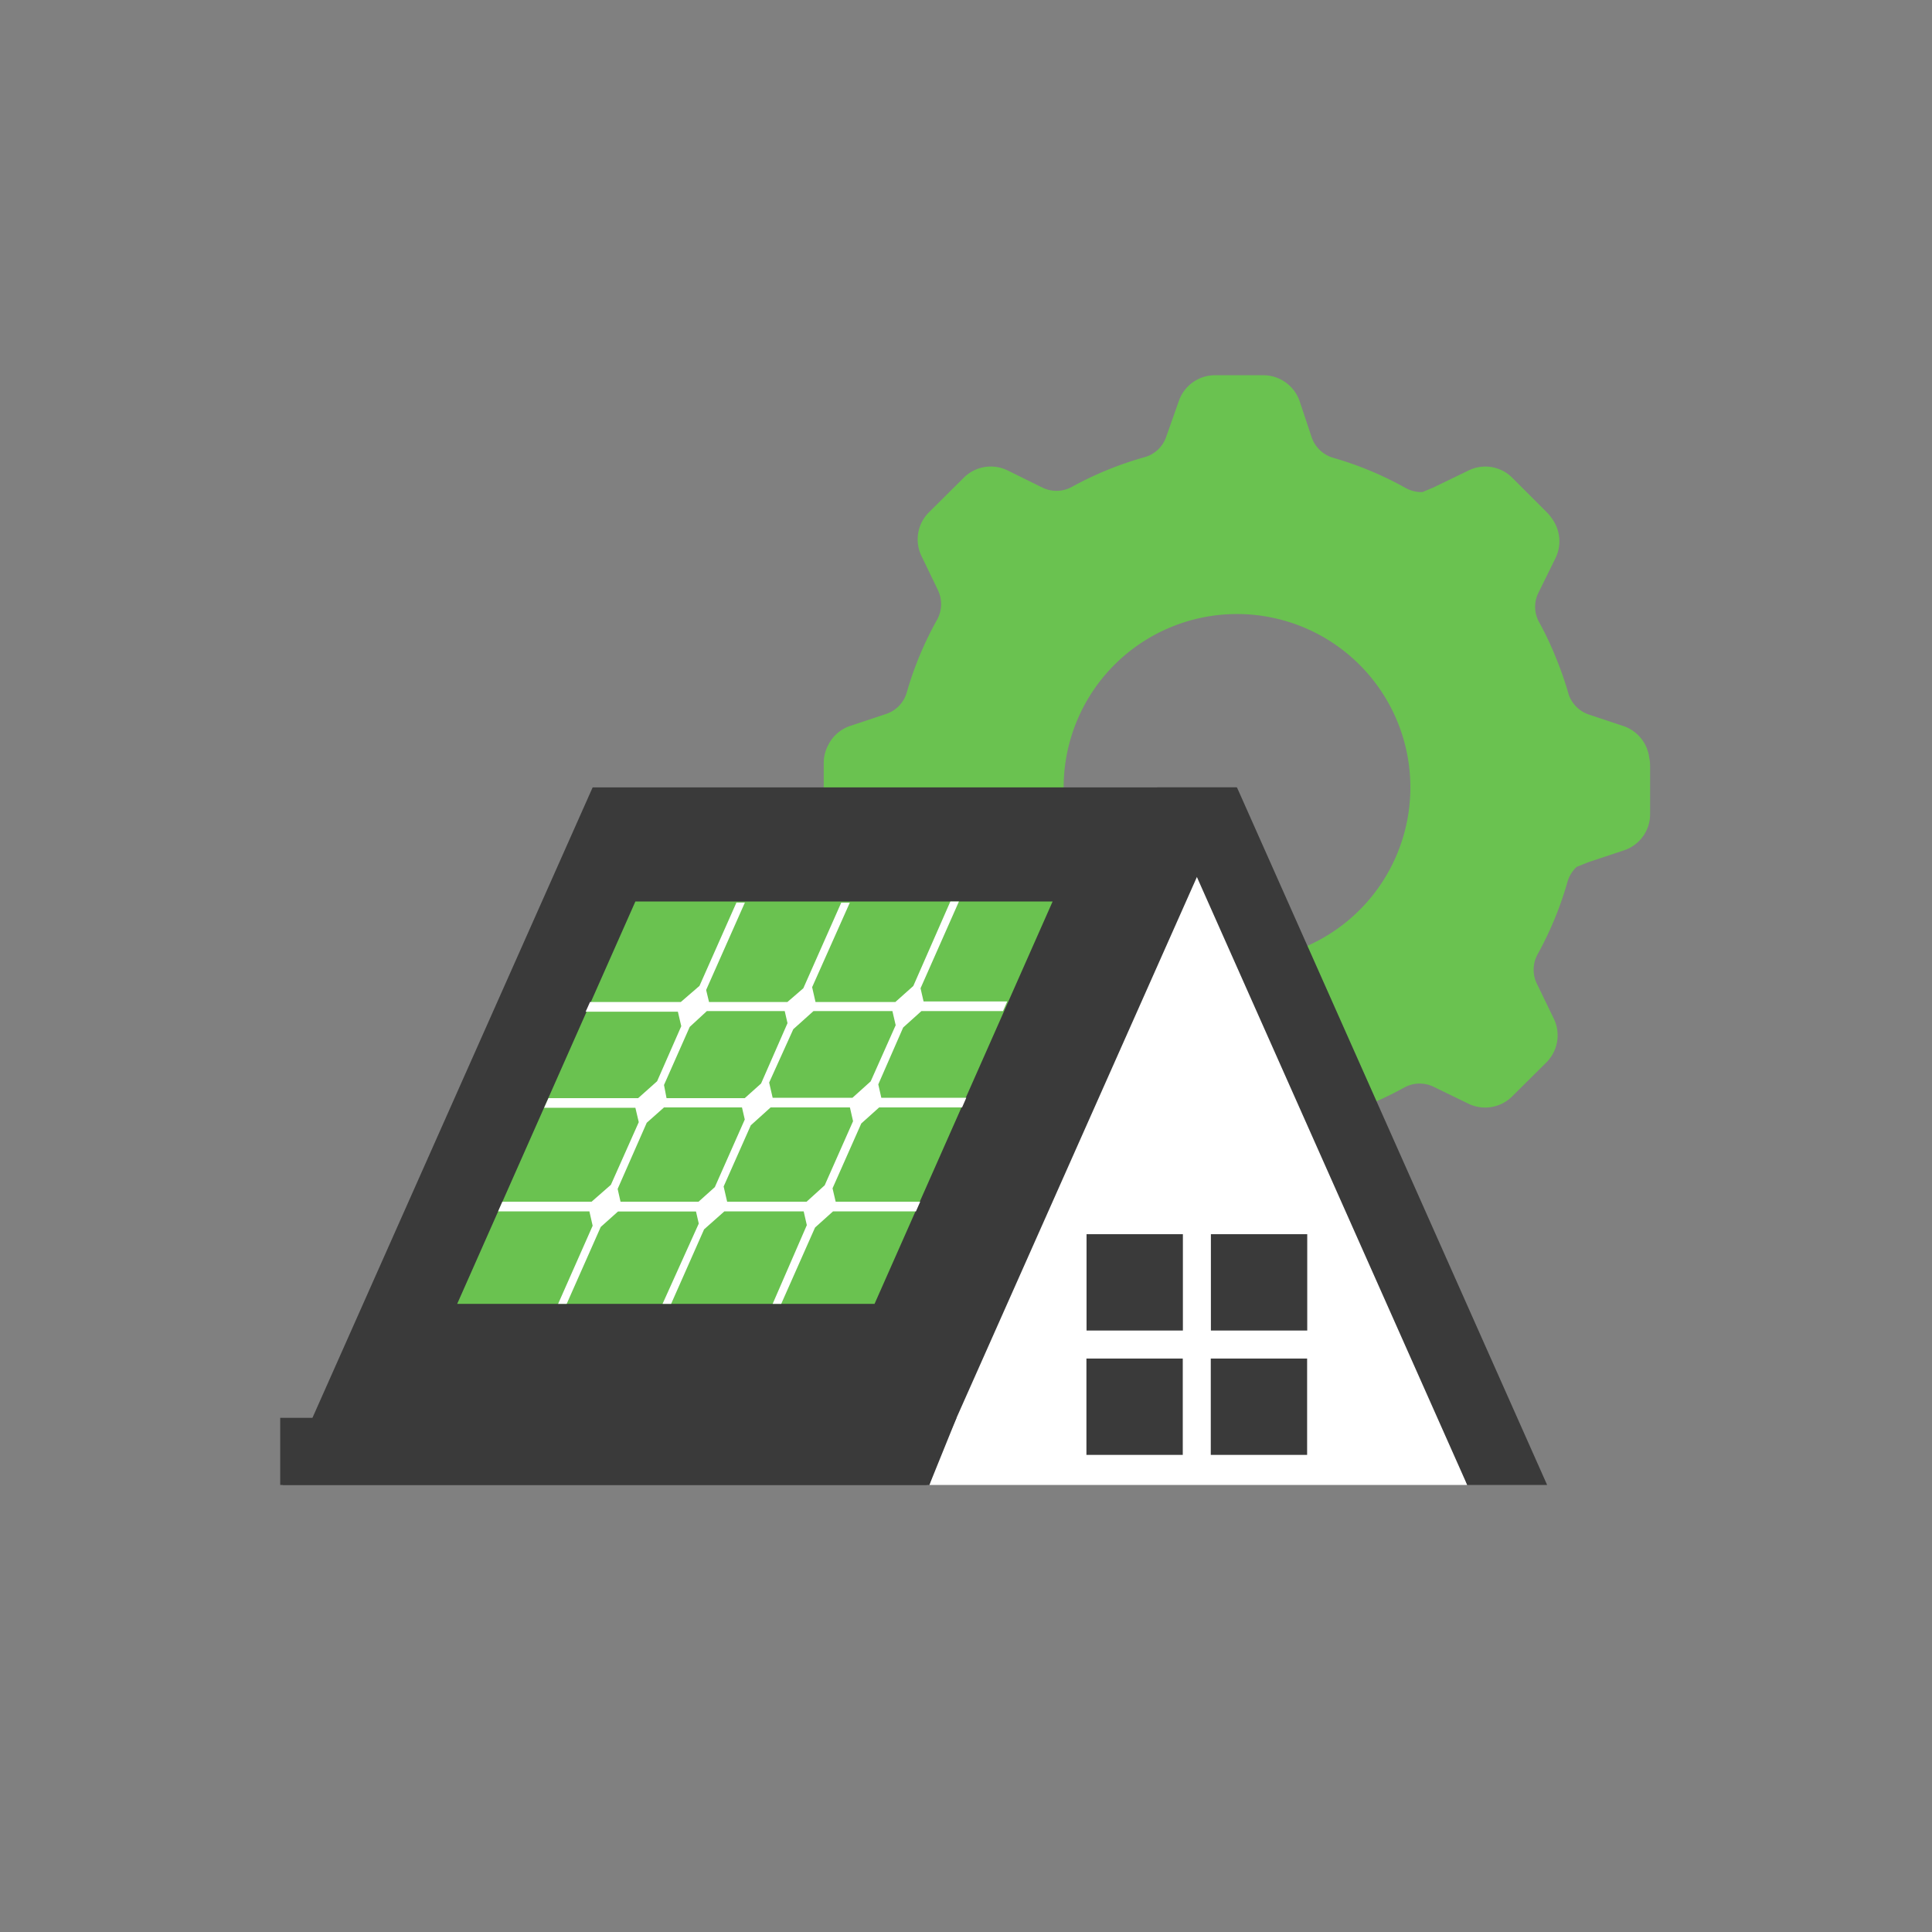 <svg xmlns="http://www.w3.org/2000/svg" viewBox="0 0 160.03 160.03"><rect x="0" y="0" width="160.03" height="160.03" fill="#808080" stroke="none"/><defs><style>.cls-1{fill:#6ac250;}.cls-2{fill:#fff;}.cls-3{fill:#3a3a3a;}.cls-4{fill:none;}</style></defs><g id="Layer_2" data-name="Layer 2"><g id="Layer_1-2" data-name="Layer 1"><path class="cls-1" d="M134.56,60.17l-3-1a2.67,2.67,0,0,1-1.62-1.63,28.24,28.24,0,0,0-1.09-3.13,26.4,26.4,0,0,0-1.43-3,2.63,2.63,0,0,1,0-2.29l1.42-2.88a3.19,3.19,0,0,0-.3-3.3,3.35,3.35,0,0,0-.42-.51l-2.85-2.85a3.15,3.15,0,0,0-3.63-.61l-2.89,1.4-.93.39a2.73,2.73,0,0,1-1.39-.34,28.24,28.24,0,0,0-6-2.5,2.68,2.68,0,0,1-1.78-1.69l-1-3a3.19,3.19,0,0,0-3-2.15h-4a3.17,3.17,0,0,0-3,2.12l-1.06,3a2.63,2.63,0,0,1-1.79,1.67,28.47,28.47,0,0,0-6,2.45,2.65,2.65,0,0,1-2.45.07l-2.88-1.42a3.17,3.17,0,0,0-3.63.59l-2.87,2.85A3.17,3.17,0,0,0,76.3,46l1.4,2.9a2.68,2.68,0,0,1-.09,2.45,28.24,28.24,0,0,0-2.5,6,2.64,2.64,0,0,1-1.69,1.78l-3,1a3.13,3.13,0,0,0-1.81,1.57,3.17,3.17,0,0,0-.38,1.49v4a3.17,3.17,0,0,0,2.14,3l3,1A2.6,2.6,0,0,1,75.05,73a29.9,29.9,0,0,0,1,2.89l.06.14.06.13A26.89,26.89,0,0,0,77.49,79a2.67,2.67,0,0,1,.07,2.46L76.14,84.3a3.15,3.15,0,0,0,.6,3.63l2.84,2.87a3.12,3.12,0,0,0,1.31.79,3.18,3.18,0,0,0,2.4-.15L86.17,90a2.65,2.65,0,0,1,2.45.08,28.61,28.61,0,0,0,6,2.47,2.64,2.64,0,0,1,1.79,1.68l1.05,3a3.17,3.17,0,0,0,3,2.14h4a3.17,3.17,0,0,0,3-2.13l1.05-3a2.66,2.66,0,0,1,1.79-1.68,28.39,28.39,0,0,0,6-2.47,2.65,2.65,0,0,1,2.45-.07l2.88,1.4a3.17,3.17,0,0,0,3.63-.61L128.09,88a3.17,3.17,0,0,0,.61-3.63l-1.4-2.89a2.65,2.65,0,0,1,.07-2.45,28.39,28.39,0,0,0,2.47-6,2.76,2.76,0,0,1,.75-1.22l.94-.38,3-1a3.15,3.15,0,0,0,2.15-3l0-4a2.81,2.81,0,0,0-.07-.65A3.19,3.19,0,0,0,134.56,60.17ZM107.93,78.5a14.36,14.36,0,1,1,7.81-18.75A14.36,14.36,0,0,1,107.93,78.5Z"/><polygon class="cls-2" points="102.44 65.22 121.53 123 76.98 123 95.18 69.64 102.44 65.22"/><polygon class="cls-3" points="121.53 123 95.84 65.22 102.46 65.22 128.15 123 121.53 123"/><polygon class="cls-3" points="76.76 123 102.44 65.22 49.09 65.22 23.41 123 76.76 123"/><polygon class="cls-3" points="79.23 117.44 76.98 123 23.21 123 23.21 117.44 79.23 117.44"/><polygon class="cls-1" points="52.63 74.67 37.87 108 72.44 108 87.19 74.67 52.63 74.67"/><path class="cls-2" d="M74.81,85.11l1.51-1.36h6.76l.35-.8H76.5l-.25-1.09,3.18-7.19h-.71l-3.07,7L74.16,83H67.55l-.28-1.23,3.12-7h-.71l-3.14,7.09L65.22,83H58.73l-.24-1,3.21-7.24H61l-3.06,6.9L56.39,83H48.87l-.36.8h7.64L56.43,85l-2,4.56-1.57,1.4H45.43l-.36.8h7.56l.28,1.19L50.6,98.14,49,99.54H41.61l-.35.8h7.56l.27,1.19L46.23,108h.71l2.82-6.37,1.43-1.28h6.46l.23,1-3,6.65h.71l2.73-6.17L60,100.34h6.57l.26,1.14L64,108h.71l2.8-6.32L69,100.34h6.87l.35-.8h-7l-.26-1.11,2.38-5.37,1.48-1.33h6.87l.35-.8H73l-.25-1.11Zm-8,14.43H60.23l-.29-1.26,2.25-5.07,1.64-1.48H70.4l.26,1.14-2.35,5.31ZM51.16,98.48,53.57,93,55,91.73h6.46l.23,1-2.48,5.6-1.35,1.21H51.4Zm7.39-14.73H65l.23,1-2.19,5-1.35,1.21H55.21L55,89.87l2.13-4.81Zm15.64,1.17-2.07,4.65-1.51,1.36H64l-.29-1.26,2-4.42,1.67-1.5h6.54Z"/><rect class="cls-3" x="90" y="102.23" width="7.98" height="7.98"/><rect class="cls-3" x="100.3" y="102.23" width="7.98" height="7.98"/><rect class="cls-3" x="90" y="112.53" width="7.98" height="7.98" transform="translate(210.5 22.53) rotate(90)"/><rect class="cls-3" x="100.3" y="112.53" width="7.98" height="7.98" transform="translate(220.8 12.23) rotate(90)"/><rect class="cls-4" width="160.03" height="160.03"/></g></g></svg>